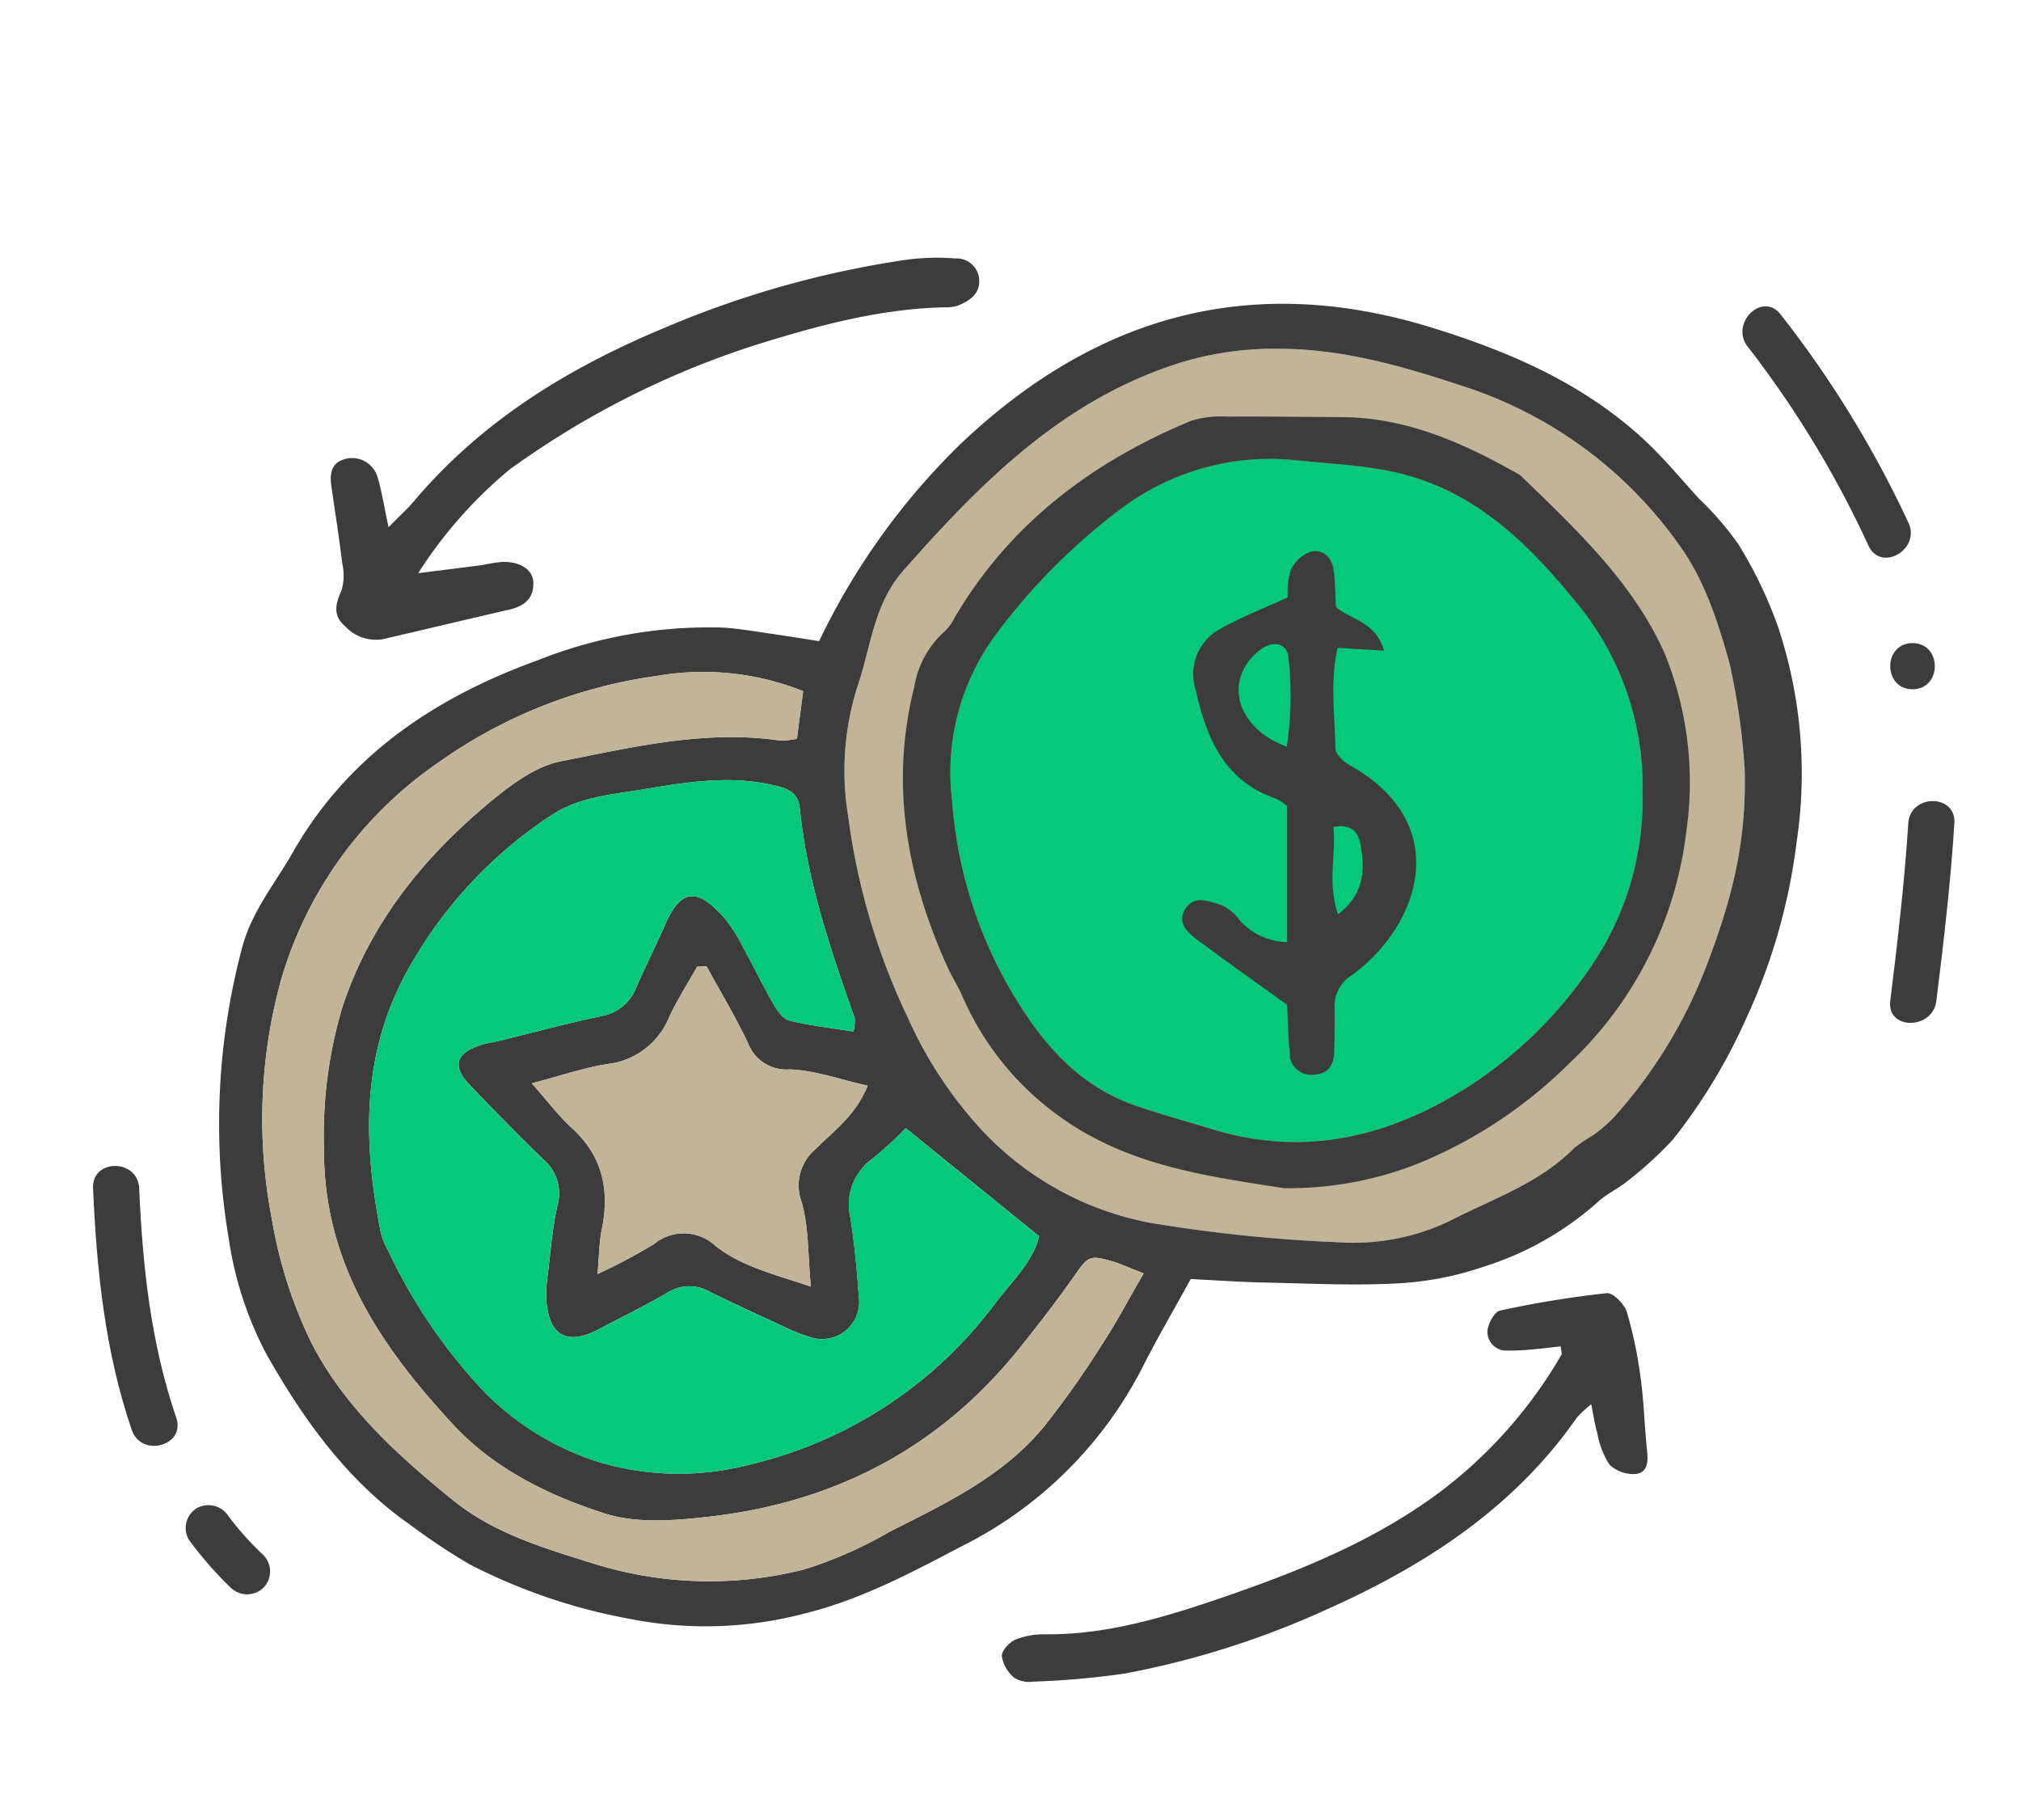 <svg xmlns="http://www.w3.org/2000/svg" id="Grupo_5105" width="173.013" height="155.805" data-name="Grupo 5105" viewBox="0 0 173.013 155.805">
    <defs>
        <style>
            .cls-1{fill:#c1b497}.cls-2{fill:#05c87b}.cls-3{fill:#3c3c3c}
        </style>
    </defs>
    <g id="Grupo_5038" data-name="Grupo 5038" transform="translate(7.964 22.061)">
        <path id="Trazado_3439" d="M4726.807-794.555a58.773 58.773 0 0 0-1.28-8.98c-.965-3.508-2.158-7.206-4.25-10.1a36.281 36.281 0 0 0-18.137-13.554c-5.253-1.746-10.53-3.334-16.185-3.346a27.587 27.587 0 0 0-8.317 1.145c-10.1 3.123-17.189 10.258-23.906 17.9-2.5 2.852-2.739 6.566-3.9 9.93a23.86 23.86 0 0 0-.784 10.957 57.22 57.22 0 0 0 5.1 17.281 35.62 35.62 0 0 0 6.175 9.474 26.448 26.448 0 0 0 14.561 8.118 129.487 129.487 0 0 0 16.2 1.672 19.012 19.012 0 0 0 9.622-1.9c3.609-1.861 7.535-3.152 10.483-6.151a15.082 15.082 0 0 1 1.686-1.145 12.43 12.43 0 0 0 1.755-1.522 41.561 41.561 0 0 0 7.962-13.091c1.846-4.899 3.408-9.915 3.215-16.688z" class="cls-1" data-name="Trazado 3439" transform="translate(-4585.412 838.328)"/>
        <path id="Trazado_3440" d="M4687.589-821.678a21.2 21.2 0 0 0-14.821 4.175 53.142 53.142 0 0 0-10.651 10.685 19.836 19.836 0 0 0-3.808 14.244 37.827 37.827 0 0 0 4.592 15.52c2.625 4.667 5.79 8.768 11.082 10.617 2.183.763 4.421 1.366 6.635 2.043 7.932 2.425 15.223.619 21.954-3.691a36.508 36.508 0 0 0 10.81-10.8 25.227 25.227 0 0 0 4.041-14.288 24.611 24.611 0 0 0-5.869-16.563c-4.295-5.246-9-9.673-15.869-11.017-2.657-.523-5.395-.63-8.096-.925z" class="cls-2" data-name="Trazado 3440" transform="translate(-4584.775 838.991)"/>
        <g id="Grupo_5032" data-name="Grupo 5032" transform="translate(10.797)">
            <path id="Trazado_3441" d="M4651.331-805.24a59.125 59.125 0 0 1 12.167-16.935c11.528-10.9 24.759-14.686 40.249-9.909 6.7 2.067 12.943 4.767 18.136 9.536 1.7 1.564 3.186 3.371 4.747 5.086a26.33 26.33 0 0 1 3.4 3.934 36.569 36.569 0 0 1 3.384 7.039 39.7 39.7 0 0 1 1.6 18.437 50.889 50.889 0 0 1-4.418 15.326 48.3 48.3 0 0 1-6.182 10.157 31.885 31.885 0 0 1-3.836 3.506c-.815.683-1.844 1.126-2.61 1.852a26.689 26.689 0 0 1-9.81 5.536 27.021 27.021 0 0 1-7.383 1.41c-3.771.2-7.565 0-11.349-.076-2.126-.046-4.25-.2-6.284-.3-1.456 2.653-2.877 5.076-4.14 7.58a34.876 34.876 0 0 1-15.5 15.312c-4.3 2.253-8.571 4.536-13.359 5.724a33.346 33.346 0 0 1-15.009.473 49.118 49.118 0 0 1-13.753-4.684 55.874 55.874 0 0 1-5.069-3.375c-5.393-3.765-9.133-9.027-12.292-14.592a30.613 30.613 0 0 1-3.232-9.916 58.76 58.76 0 0 1 1.139-24.854c.816-3.121 2.825-5.512 4.351-8.191 4.764-8.359 12.282-13.314 21.1-16.49a39.55 39.55 0 0 1 15.7-2.746c1.351.076 2.694.32 4.038.511s2.661.409 4.215.649zm2.944 33.414a4.55 4.55 0 0 0 .106-1.13c-2.065-5.871-4.088-11.751-4.708-18-.147-1.484-1.255-1.735-2.466-2-3.714-.815-7.379-.188-11.009.416-2.654.442-5.411.629-7.8 2.21a37.641 37.641 0 0 0-12.2 13.091c-4.082 7.234-3.933 14.855-2.384 22.645a6.633 6.633 0 0 0 .664 1.611 46.18 46.18 0 0 0 8.175 11.983 23.809 23.809 0 0 0 9.817 6.024 24 24 0 0 0 12.953.208 36.665 36.665 0 0 0 21.01-13.829c1.439-1.877 3.246-3.582 3.729-5.71l-11.412-9.246a34.918 34.918 0 0 1-2.84 2.6 4.858 4.858 0 0 0-1.89 5.119c.336 2.207.557 4.439.705 6.667a3.179 3.179 0 0 1-4.255 3.465 11.69 11.69 0 0 1-1.9-.744c-2.206-1.017-4.414-2.034-6.6-3.1a3.475 3.475 0 0 0-3.583.045c-1.928 1.131-3.944 2.11-5.922 3.158-2.694 1.426-4.264.571-4.484-2.481a10.544 10.544 0 0 1 .1-2.028c.249-2.028.4-4.082.842-6.068a3.793 3.793 0 0 0-1.163-3.924c-2.159-2.1-4.274-4.248-6.355-6.425-1.5-1.573-1.186-2.692.9-3.379.552-.182 1.136-.263 1.7-.4 2.926-.714 5.836-1.507 8.783-2.117a3.889 3.889 0 0 0 2.92-2.52c.793-1.774 1.661-3.514 2.44-5.293 1.51-3.454 3.04-2.849 5.1-.537a13.185 13.185 0 0 1 1.563 2.461c.892 1.616 1.695 3.282 2.617 4.882.32.557.806 1.272 1.341 1.4 1.757.44 3.568.636 5.506.945zm76.291-22.458a58.773 58.773 0 0 0-1.28-8.98c-.965-3.508-2.158-7.206-4.25-10.1a36.281 36.281 0 0 0-18.137-13.554c-5.253-1.746-10.53-3.334-16.185-3.346a27.587 27.587 0 0 0-8.317 1.145c-10.1 3.123-17.189 10.258-23.906 17.9-2.5 2.852-2.739 6.566-3.9 9.93a23.86 23.86 0 0 0-.784 10.957 57.22 57.22 0 0 0 5.1 17.281 35.62 35.62 0 0 0 6.175 9.474 26.448 26.448 0 0 0 14.561 8.118 129.487 129.487 0 0 0 16.2 1.672 19.012 19.012 0 0 0 9.622-1.9c3.609-1.861 7.535-3.152 10.483-6.151a15.082 15.082 0 0 1 1.686-1.145 12.43 12.43 0 0 0 1.755-1.522 41.561 41.561 0 0 0 7.962-13.091c1.849-4.904 3.407-9.916 3.215-16.689zm-51.452 43.162c-1.249-.486-1.942-.813-2.669-1.027-1.986-.585-2.1-.428-3.292 1.274-1.5 2.143-3.107 4.212-4.747 6.25-6.811 8.463-15.763 13.1-26.452 14.32-2.958.34-6.215.611-8.959-.266-4.786-1.528-9.47-3.817-12.958-7.576-6.164-6.642-11.136-13.839-11.094-23.622a38.244 38.244 0 0 1 1.624-12.3c2.406-7.152 6.976-12.755 12.679-17.47 1.76-1.454 3.84-3 5.985-3.419 6.171-1.215 12.377-2.714 18.778-1.771a6.781 6.781 0 0 0 1.421-.153c.181-1.385.36-2.764.533-4.077a23.132 23.132 0 0 0-12.548-1.3 42.229 42.229 0 0 0-18.753 7.463 34.081 34.081 0 0 0-13.385 18.524 44.845 44.845 0 0 0-.837 20.266 39.076 39.076 0 0 0 3.4 10.774c2.808 5.508 7.4 9.676 12.165 13.536 3.458 2.8 7.708 4.074 11.871 5.365a33.111 33.111 0 0 0 18.122.56 35.272 35.272 0 0 0 7.386-3.252c4.774-2.407 9.666-4.712 13.165-8.946a79.352 79.352 0 0 0 5.027-7.106c1.208-1.849 2.239-3.814 3.538-6.048zm-37.427-26.3l-.8.048c-.8 1.419-1.683 2.8-2.374 4.267a6.5 6.5 0 0 1-5.243 4.056c-2.047.31-4.033 1.006-6.538 1.658 1.383 1.56 2.3 2.8 3.426 3.822 2.654 2.414 3.258 5.339 2.561 8.719-.22 1.07-.216 2.186-.361 3.789a50.477 50.477 0 0 0 4.83-2.566 4 4 0 0 1 5.308.179c2.252 1.76 5.006 2.39 8.124 3.458-.254-2.67-.166-5.038-.778-7.208a4.079 4.079 0 0 1 1.227-4.6c1.518-1.527 3.394-2.844 4.416-5.391-2.383-.531-4.518-1.318-6.677-1.393a3.508 3.508 0 0 1-3.561-2.247c-1.07-2.249-2.361-4.397-3.56-6.59z" class="cls-3" data-name="Trazado 3441" transform="translate(-4599.969 838.057)"/>
            <path id="Trazado_3442" d="M4613.8-814.718c.965-.979 1.6-1.541 2.138-2.182 5.782-6.856 13.118-11.38 21.328-14.814a83.744 83.744 0 0 1 20.99-5.913 19.944 19.944 0 0 1 4.062-.094 1.941 1.941 0 0 1 2.042 1.73c.113 1.29-.8 1.9-1.846 2.317a3.423 3.423 0 0 1-1.151.135c-5.508.131-10.8 1.563-15.977 3.174a74.631 74.631 0 0 0-21.24 10.723 38.229 38.229 0 0 0-7.808 8.86c1.933-.243 3.708-.461 5.483-.694a16.53 16.53 0 0 1 1.724-.273c1.518-.034 2.593.656 2.645 1.724.069 1.413-.777 2.072-2.074 2.368-3.6.822-7.187 1.689-10.784 2.52a3.561 3.561 0 0 1-3.191-1.045c-1.139-.953-.9-1.928-.368-3.118a4.564 4.564 0 0 0 .074-2.268c-.271-2.22-.622-4.43-.94-6.645-.148-1.04-.059-1.976 1.15-2.337a2.272 2.272 0 0 1 2.786 1.5c.383 1.256.576 2.57.957 4.332z" class="cls-3" data-name="Trazado 3442" transform="translate(-4599.298 837.781)"/>
            <path id="Trazado_3443" d="M4710.109-750.825c-.748.083-1.493.184-2.24.245a18.578 18.578 0 0 1-2.317.116 1.611 1.611 0 0 1-1.712-1.631c.027-.635.588-1.684 1.073-1.789a87.338 87.338 0 0 1 9.141-1.492c.535-.056 1.518.939 1.726 1.622a36.445 36.445 0 0 1 1.181 5.69c.277 2.011.323 4.054.537 6.074.1.943.122 1.957-.956 2.088a2.938 2.938 0 0 1-2.264-.812 7.34 7.34 0 0 1-1.03-2.672c-.209-.7-.307-1.437-.521-2.482a9.539 9.539 0 0 0-1.24 1.158c-5.417 7.764-13.043 12.678-21.488 16.442a74.851 74.851 0 0 1-17.183 5.447 71.972 71.972 0 0 1-7.82.695 2.5 2.5 0 0 1-1.662-.328 3.025 3.025 0 0 1-1.065-1.851c-.024-.469.645-1.191 1.17-1.417a6.468 6.468 0 0 1 2.557-.453c5.139.041 9.98-1.388 14.759-3.016 6.722-2.29 13.3-4.89 19.068-9.2a39.51 39.51 0 0 0 10.342-11.694c.077-.131-.022-.367-.056-.74z" class="cls-3" data-name="Trazado 3443" transform="translate(-4595.266 844.002)"/>
            <path id="Trazado_3444" d="M4686.976-759.1c-6.259-.978-12.834-1.843-18.5-5.669a24.786 24.786 0 0 1-9.014-10.816c-.348-.8-.835-1.536-1.2-2.33-3.515-7.716-5-15.683-2.9-24.072a8.169 8.169 0 0 1 2.606-4.769 4.084 4.084 0 0 0 .853-1.169c4.718-8.035 11.747-13.315 20.208-16.837a8.347 8.347 0 0 1 3.068-.373c3.291-.025 6.581.028 9.872.045 5.526.03 10.367 2.189 15.05 4.842a1.2 1.2 0 0 1 .247.152c4.757 4.6 9.7 9.223 12.374 15.315a29.351 29.351 0 0 1 1.813 15.2 32.505 32.505 0 0 1-10.051 19.839 39.668 39.668 0 0 1-12.236 8.26 29.923 29.923 0 0 1-12.19 2.382zm.9-62.317a21.2 21.2 0 0 0-14.821 4.175 53.142 53.142 0 0 0-10.651 10.685 19.836 19.836 0 0 0-3.808 14.244 37.827 37.827 0 0 0 4.592 15.52c2.625 4.667 5.79 8.768 11.082 10.617 2.183.763 4.421 1.366 6.635 2.043 7.932 2.425 15.223.619 21.954-3.691a36.508 36.508 0 0 0 10.81-10.8 25.227 25.227 0 0 0 4.041-14.288 24.611 24.611 0 0 0-5.869-16.563c-4.295-5.246-9-9.673-15.869-11.017-2.657-.527-5.395-.635-8.096-.93z" class="cls-3" data-name="Trazado 3444" transform="translate(-4595.859 838.735)"/>
            <path id="Trazado_3445" d="M4685.657-810.474a6.809 6.809 0 0 1 .258-2.324 3 3 0 0 1 1.726-1.591c1.059-.234 1.834.516 1.962 1.65.121 1.055.131 2.122.187 3.1 1.356 1.117 3.407 1.258 4.118 3.728l-3.979-.245c-.652 2.839-.239 5.738-.189 8.6.008.494.678 1.143 1.2 1.435 8.974 4.987 6.061 13.664.269 17.948a3.119 3.119 0 0 0-1.541 2.846c.03 1.262 0 2.526-.032 3.788-.032 1.114-.53 1.868-1.733 1.92a1.845 1.845 0 0 1-2.081-1.925c-.127-1.533-.167-3.073-.217-4.051-2.8-2.023-5.232-3.738-7.612-5.518-.852-.637-1.844-1.459-1.127-2.65.785-1.3 2.114-.671 3.168-.354a3.919 3.919 0 0 1 1.516 1.293 5.628 5.628 0 0 0 4.057 1.857v-11.648a4.688 4.688 0 0 0-.965-.639c-4.473-1.524-5.94-5.237-6.881-9.356a4.395 4.395 0 0 1 2.214-5.213c1.745-.977 3.638-1.708 5.682-2.651zm-.082 12.789a28.8 28.8 0 0 0 .15-7.612c-.114-1.336-1.415-1.554-2.6-.548-2.94 2.484-1.912 6.513 2.45 8.16zm4.386 14.352c2.277-1.781 2.274-3.773 1.969-5.775-.157-1.03-.6-2.05-2.359-1.708.244 2.341-.537 4.662.39 7.483z" class="cls-3" data-name="Trazado 3445" transform="translate(-4594.182 839.543)"/>
        </g>
        <path id="Trazado_3446" d="M4639.808-781.4l-.8.048c-.8 1.419-1.683 2.8-2.374 4.267a6.5 6.5 0 0 1-5.243 4.056c-2.047.31-4.033 1.006-6.538 1.658 1.383 1.56 2.3 2.8 3.426 3.822 2.654 2.414 3.258 5.339 2.561 8.719-.22 1.07-.216 2.186-.361 3.789a50.477 50.477 0 0 0 4.83-2.566 4 4 0 0 1 5.308.179c2.252 1.76 5.006 2.39 8.124 3.458-.254-2.67-.166-5.038-.778-7.208a4.079 4.079 0 0 1 1.227-4.6c1.518-1.527 3.394-2.844 4.416-5.391-2.383-.531-4.518-1.318-6.677-1.393a3.508 3.508 0 0 1-3.561-2.247c-1.068-2.25-2.361-4.399-3.56-6.591z" class="cls-1" data-name="Trazado 3446" transform="translate(-4587.292 842.037)"/>
        <path id="Trazado_3447" d="M4653.373-774.688a4.55 4.55 0 0 0 .106-1.13c-2.065-5.871-4.088-11.751-4.708-18-.147-1.484-1.255-1.735-2.466-2-3.714-.815-7.379-.188-11.009.416-2.654.442-5.411.629-7.8 2.21a37.641 37.641 0 0 0-12.2 13.091c-4.082 7.234-3.933 14.855-2.384 22.645a6.633 6.633 0 0 0 .664 1.611 46.18 46.18 0 0 0 8.167 11.988 23.809 23.809 0 0 0 9.817 6.024 24 24 0 0 0 12.953.208 36.665 36.665 0 0 0 21.01-13.829c1.439-1.877 3.246-3.582 3.729-5.71l-11.412-9.246a34.918 34.918 0 0 1-2.84 2.6 4.858 4.858 0 0 0-1.89 5.119c.336 2.207.557 4.439.705 6.667a3.179 3.179 0 0 1-4.255 3.465 11.69 11.69 0 0 1-1.9-.744c-2.206-1.017-4.414-2.034-6.6-3.1a3.475 3.475 0 0 0-3.583.045c-1.928 1.131-3.944 2.11-5.922 3.158-2.694 1.426-4.264.571-4.484-2.481a10.544 10.544 0 0 1 .1-2.028c.249-2.028.4-4.082.842-6.068a3.793 3.793 0 0 0-1.163-3.924c-2.159-2.1-4.274-4.248-6.355-6.425-1.5-1.573-1.186-2.692.9-3.379.552-.182 1.136-.263 1.7-.4 2.926-.714 5.836-1.507 8.783-2.117a3.889 3.889 0 0 0 2.92-2.52c.793-1.774 1.661-3.514 2.44-5.293 1.51-3.454 3.04-2.849 5.1-.537a13.185 13.185 0 0 1 1.563 2.461c.892 1.616 1.695 3.282 2.617 4.882.32.557.806 1.272 1.341 1.4 1.765.435 3.576.629 5.514.941z" class="cls-2" data-name="Trazado 3447" transform="translate(-4588.27 840.919)"/>
        <path id="Trazado_3448" d="M4678.854-753.335c-1.249-.486-1.942-.813-2.669-1.027-1.986-.585-2.1-.428-3.292 1.274-1.5 2.143-3.107 4.212-4.747 6.25-6.811 8.463-15.763 13.1-26.452 14.32-2.958.34-6.215.611-8.959-.266-4.786-1.528-9.47-3.817-12.958-7.576-6.164-6.642-11.136-13.839-11.094-23.622a38.244 38.244 0 0 1 1.624-12.3c2.406-7.152 6.976-12.755 12.679-17.47 1.76-1.454 3.84-3 5.985-3.419 6.171-1.215 12.377-2.714 18.778-1.771a6.781 6.781 0 0 0 1.421-.153c.181-1.385.36-2.764.533-4.077a23.132 23.132 0 0 0-12.548-1.3 42.229 42.229 0 0 0-18.753 7.463 34.081 34.081 0 0 0-13.385 18.524 44.845 44.845 0 0 0-.837 20.266 39.076 39.076 0 0 0 3.4 10.774c2.808 5.508 7.4 9.676 12.165 13.536 3.458 2.8 7.708 4.074 11.871 5.365a33.111 33.111 0 0 0 18.122.56 35.272 35.272 0 0 0 7.386-3.252c4.774-2.407 9.666-4.712 13.165-8.946a79.352 79.352 0 0 0 5.027-7.106c1.208-1.848 2.24-3.812 3.538-6.047z" class="cls-1" data-name="Trazado 3448" transform="translate(-4588.911 840.27)"/>
        <g id="Grupo_5033" data-name="Grupo 5033" transform="translate(7.906 106.756)">
            <path id="Trazado_3449" d="M4597.569-735.552a31.908 31.908 0 0 0 3.6 4.118 2.011 2.011 0 0 0 2.791 0 2 2 0 0 0 0-2.792 26.078 26.078 0 0 1-2.981-3.319 2.037 2.037 0 0 0-2.7-.709 1.989 1.989 0 0 0-.708 2.7z" class="cls-3" data-name="Trazado 3449" transform="translate(-4597.28 738.518)"/>
        </g>
        <g id="Grupo_5034" data-name="Grupo 5034" transform="translate(0 77.736)">
            <path id="Trazado_3450" d="M4589.931-763.6c.308 7.036 1.025 14 3.315 20.7.817 2.39 4.632 1.364 3.808-1.05-2.18-6.373-2.881-12.949-3.175-19.646-.111-2.531-4.059-2.545-3.948 0z" class="cls-3" data-name="Trazado 3450" transform="translate(-4589.929 765.502)"/>
        </g>
        <g id="Grupo_5035" data-name="Grupo 5035" transform="translate(141.202 4.158)">
            <path id="Trazado_3451" d="M4735.423-815.408a91.114 91.114 0 0 0-10.947-17.827c-1.582-1.986-4.36.823-2.791 2.791a87.2 87.2 0 0 1 10.33 17.029c1.089 2.294 4.494.293 3.408-1.993z" class="cls-3" data-name="Trazado 3451" transform="translate(-4721.22 833.915)"/>
        </g>
        <g id="Grupo_5036" data-name="Grupo 5036" transform="translate(153.856 32.986)">
            <path id="Trazado_3452" d="M4734.892-803.162c2.541 0 2.545-3.948 0-3.948s-2.543 3.948 0 3.948z" class="cls-3" data-name="Trazado 3452" transform="translate(-4732.985 807.11)"/>
        </g>
        <g id="Grupo_5037" data-name="Grupo 5037" transform="translate(153.837 46.505)">
            <path id="Trazado_3453" d="M4736.933-777.433c.628-5.058 1.22-10.119 1.543-15.207.163-2.537-3.787-2.527-3.947 0-.324 5.088-.917 10.149-1.544 15.207-.311 2.516 3.64 2.493 3.948 0z" class="cls-3" data-name="Trazado 3453" transform="translate(-4732.967 794.54)"/>
        </g>
    </g>
    <path id="Rectángulo_2173" fill="none" d="M0 0H173.013V155.805H0z" data-name="Rectángulo 2173"/>
</svg>
